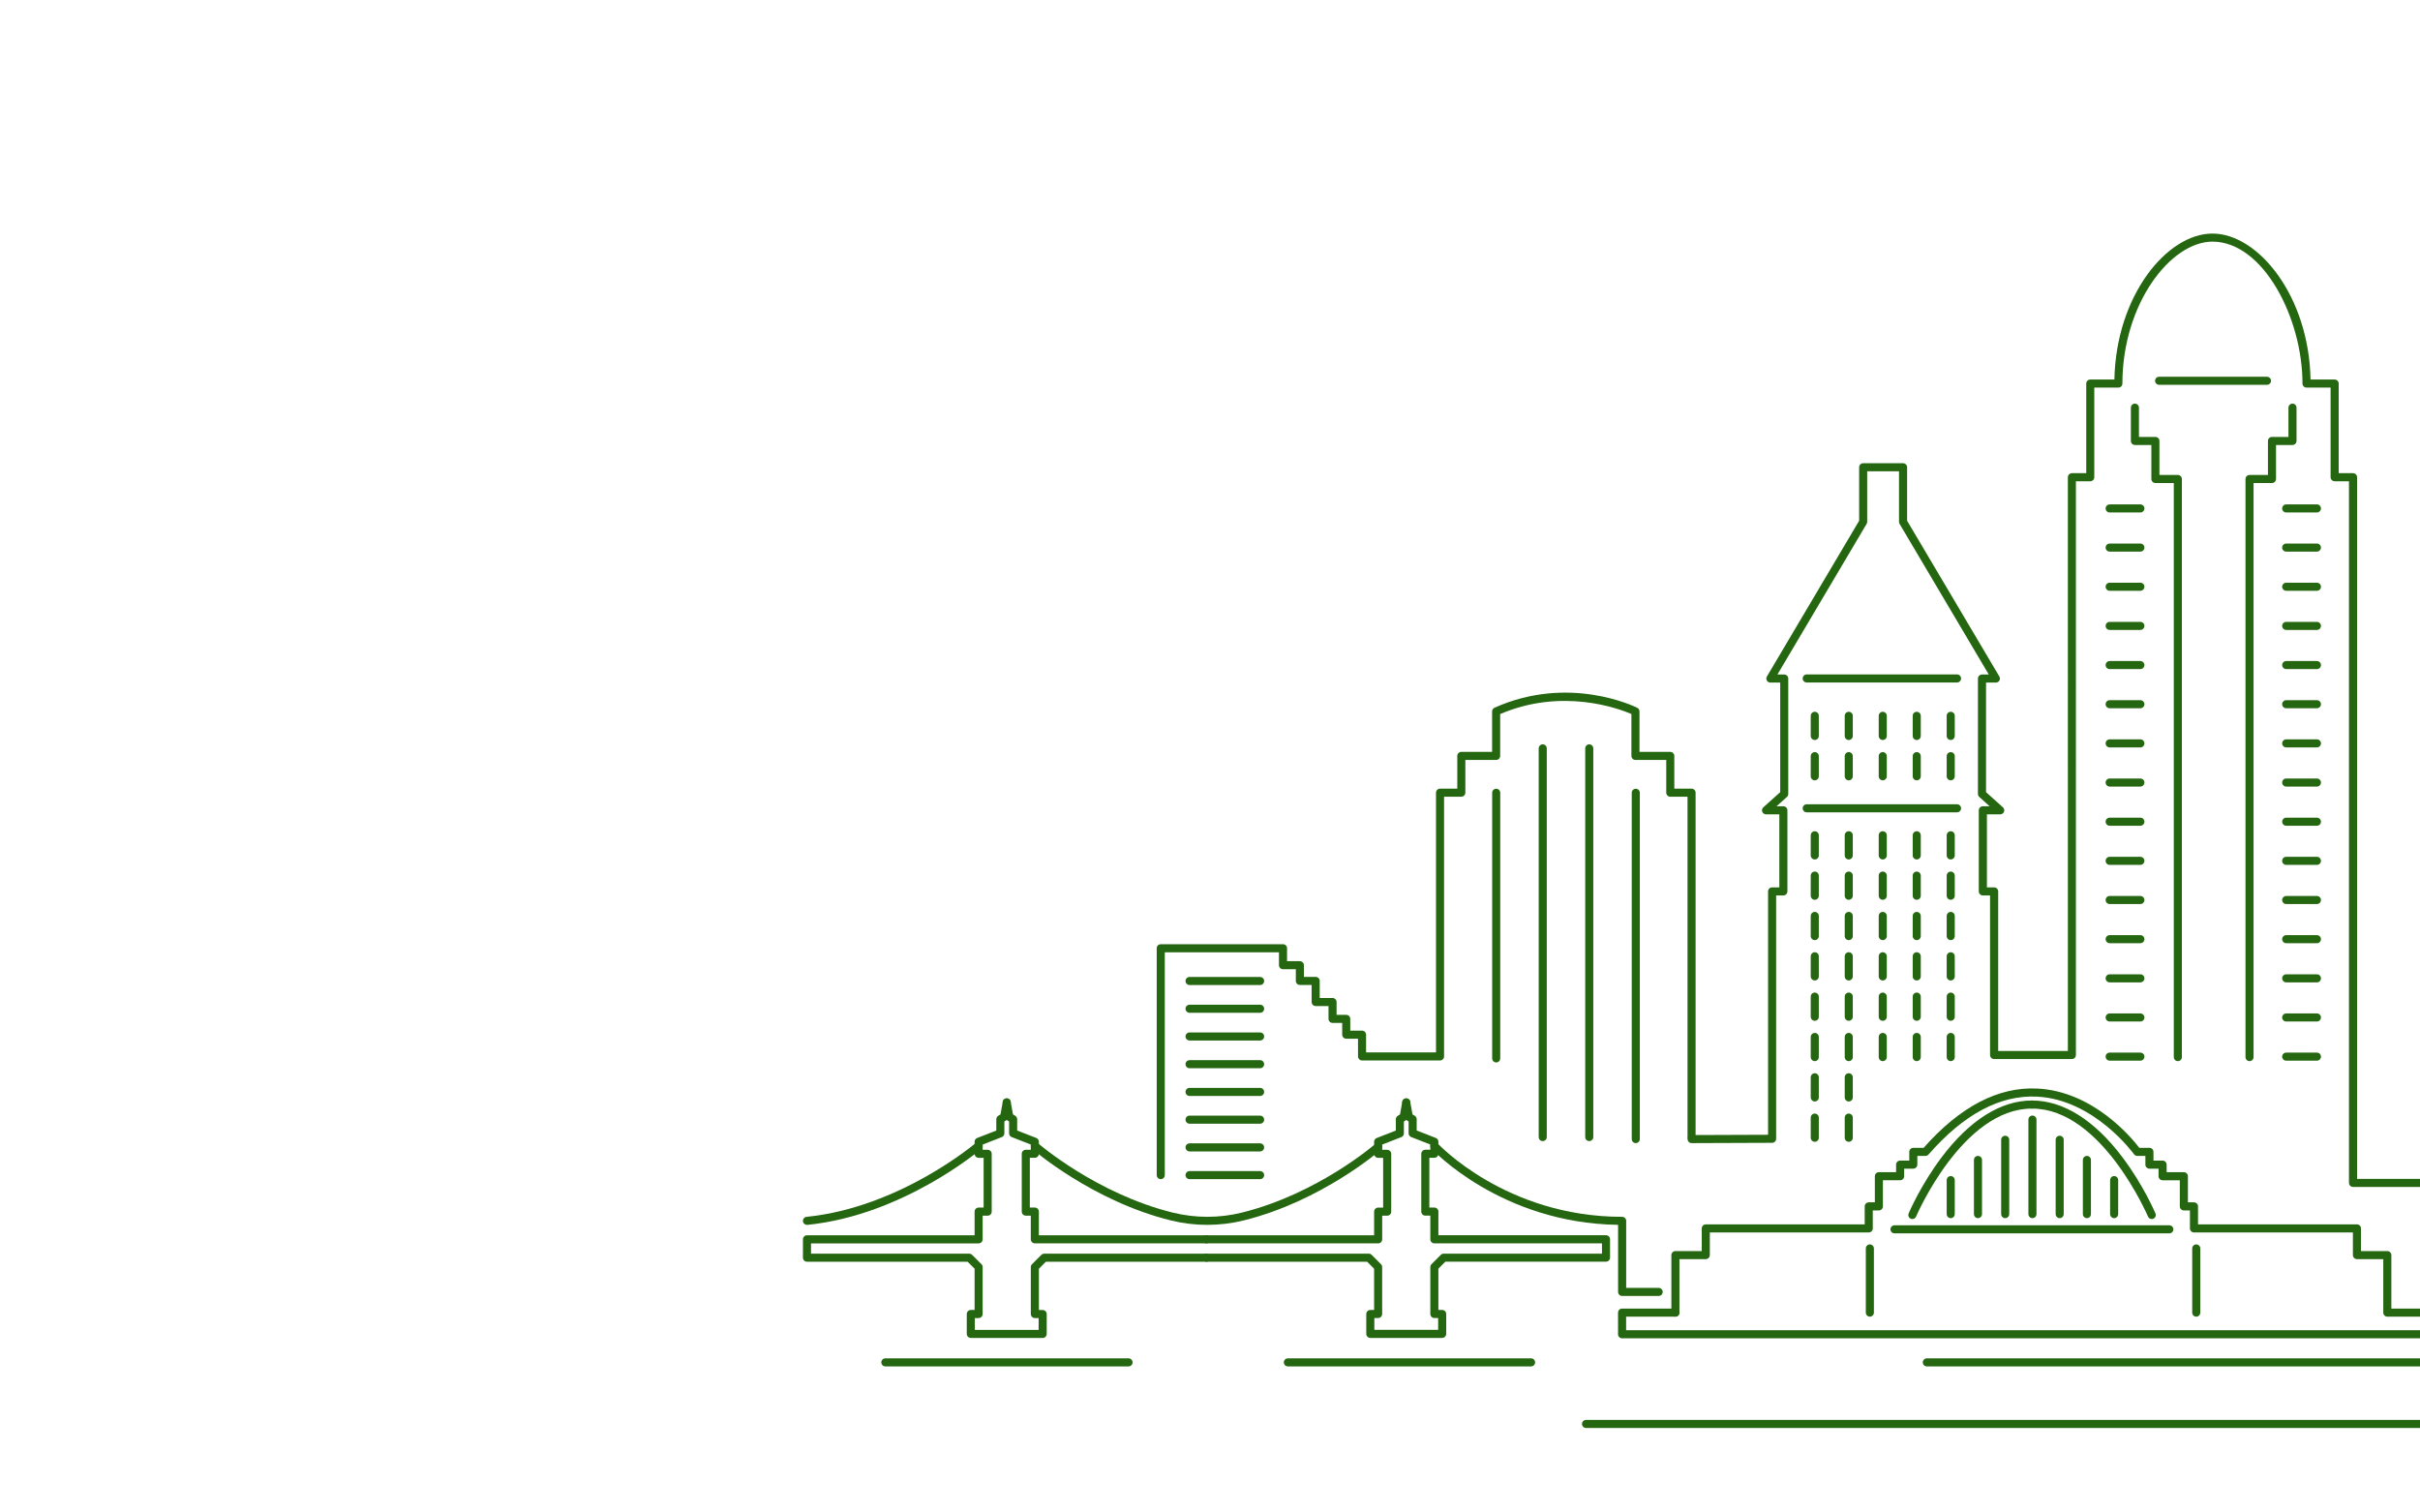 <?xml version="1.0" encoding="UTF-8"?>
<svg xmlns="http://www.w3.org/2000/svg" id="Layer_1" viewBox="0 0 1200 750">
  <defs>
    <style>.cls-1{fill:#256610;}</style>
  </defs>
  <path class="cls-1" d="m1200,708.09h-413.54c-1.1,0-2-.9-2-2s.9-2,2-2h413.54c1.1,0,2,.9,2,2s-.9,2-2,2Z"></path>
  <path class="cls-1" d="m575.58,584.71c-1.1,0-2-.9-2-2v-112.5c0-1.1.9-2,2-2h60.62c1.1,0,2,.9,2,2v6.41h6.36c1.1,0,2,.9,2,2v5.8h5.84c1.1,0,2,.9,2,2v8.45h6.36c1.1,0,2,.9,2,2v6.36h4.79c1.1,0,2,.9,2,2v5.84h5.84c.53,0,1.04.21,1.41.59s.59.88.59,1.41v8.78s34.67,0,34.67,0v-128.78c0-1.1.9-2,2-2h8.55v-16.23c0-1.1.9-2,2-2h15.27v-20.07c0-.79.46-1.5,1.18-1.83,36.9-16.51,69.43-.65,70.79.04.68.34,1.11,1.03,1.11,1.79v20.07h15.27c1.1,0,2,.9,2,2v16.23h8.55c1.1,0,2,.9,2,2v170.78c0,1.1-.9,2-2,2s-2-.9-2-2v-168.78h-8.55c-1.1,0-2-.9-2-2v-16.23h-15.27c-1.1,0-2-.9-2-2v-20.78c-5.86-2.53-34.1-13.26-65.08.02v20.76c0,1.1-.9,2-2,2h-15.27v16.23c0,1.1-.9,2-2,2h-8.55v128.78c0,1.1-.9,2-2,2h-38.67c-.53,0-1.04-.21-1.41-.59s-.59-.88-.59-1.41v-8.78s-5.84,0-5.84,0c-1.1,0-2-.9-2-2v-5.84h-4.79c-1.1,0-2-.9-2-2v-6.36h-6.36c-1.1,0-2-.9-2-2v-8.45h-5.84c-1.1,0-2-.9-2-2v-5.8h-6.36c-1.1,0-2-.9-2-2v-6.41h-56.62v110.5c0,1.1-.9,2-2,2Z"></path>
  <path class="cls-1" d="m1203.64,588.57h-36.86c-.53,0-1.04-.21-1.41-.59s-.59-.88-.59-1.41V238.64s-7.11,0-7.11,0c-1.1,0-2-.9-2-2v-44.44h-11.94c-1.1,0-2-.9-2-2,0-32.55-19.5-70.38-44.65-70.38-20.65,0-44.65,30.74-44.65,70.38,0,1.1-.9,2-2,2h-11.94v44.44c0,1.1-.9,2-2,2h-7.11v284.52c0,1.1-.9,2-2,2h-38.57c-.53,0-1.04-.21-1.41-.59s-.59-.88-.59-1.41v-79.14s-3.59,0-3.59,0c-1.1,0-2-.9-2-2v-40.21c0-1.1.9-2,2-2h3.39l-5.15-4.63c-.42-.38-.66-.92-.66-1.49v-57.22c0-1.1.9-2,2-2h3.37l-44.23-74.7c-.18-.31-.28-.66-.28-1.02v-25.06h-15.78v25.06c0,.36-.1.71-.28,1.02l-44.23,74.7h3.37c1.1,0,2,.9,2,2v57.22c0,.57-.24,1.11-.66,1.49l-5.15,4.63h3.39c1.1,0,2,.9,2,2v40.21c0,1.1-.9,2-2,2h-3.59v120.67c0,1.1-.89,2-1.99,2l-39.91.15h0c-1.1,0-2-.89-2-1.99,0-1.1.89-2,1.99-2.01l37.91-.14v-120.68c0-1.1.9-2,2-2h3.59v-36.21h-6.6c-.83,0-1.57-.51-1.87-1.28-.3-.77-.09-1.65.53-2.2l8.37-7.52v-54.33h-4.88c-.72,0-1.38-.39-1.74-1.01-.36-.62-.35-1.39.02-2.01l45.74-77.24v-26.52c0-1.1.9-2,2-2h19.78c1.1,0,2,.9,2,2v26.52l45.74,77.24c.37.62.37,1.39.02,2.01-.36.62-1.02,1.01-1.74,1.01h-4.88v54.33l8.37,7.52c.62.55.83,1.43.53,2.2-.3.77-1.04,1.28-1.87,1.28h-6.6v36.21h3.59c.53,0,1.04.21,1.41.59s.59.88.59,1.41v79.14s34.56,0,34.56,0V236.64c0-1.1.9-2,2-2h7.11v-44.44c0-1.1.9-2,2-2h11.96c.79-41.56,26.03-72.38,48.63-72.38s47.84,30.82,48.63,72.38h11.96c1.1,0,2,.9,2,2v44.44h7.12c.53,0,1.04.21,1.41.59s.59.88.59,1.41v347.93s34.86,0,34.86,0c1.1,0,2,.9,2,2s-.9,2-2,2Z"></path>
  <path class="cls-1" d="m1203.64,663.63h-399.3c-1.1,0-2-.89-2-2v-10.73c0-.53.2-1.04.58-1.42.38-.38.88-.59,1.42-.59h26.47c1.1,0,2,.9,2,2s-.9,2-2,2h-24.47v6.73h397.31c1.1,0,2,.9,2,2s-.9,2-2,2Z"></path>
  <path class="cls-1" d="m1200,652.9h-16.21c-.53,0-1.04-.21-1.41-.59s-.59-.88-.59-1.41v-26.52s-13.06,0-13.06,0c-1.1,0-2-.9-2-2v-11.23h-78.81c-1.1,0-2-.9-2-2v-8.93h-3.02c-1.1,0-2-.9-2-2v-12.95h-8.54c-1.1,0-2-.9-2-2v-3.75h-4.53c-1.1,0-2-.9-2-2v-4.33h-4.02c-.65,0-1.25-.31-1.63-.84-.19-.27-19.71-27.17-48.15-28.56-18.27-.89-36.34,8.77-53.75,28.71-.38.43-.93.68-1.51.68h-4.02v4.33c0,1.1-.9,2-2,2h-4.53v3.75c0,1.1-.9,2-2,2h-8.54v12.95c0,1.1-.9,2-2,2h-3.02v8.93c0,1.1-.9,2-2,2h-78.81v11.23c0,1.1-.9,2-2,2h-13.06v26.52c0,1.1-.9,2-2,2s-2-.9-2-2v-28.52c0-1.1.9-2,2-2h13.06v-11.23c0-1.1.9-2,2-2h78.81v-8.93c0-1.1.9-2,2-2h3.02v-12.95c0-1.1.9-2,2-2h8.54v-3.75c0-1.1.9-2,2-2h4.53v-4.33c0-1.1.9-2,2-2h5.12c18.08-20.46,37.06-30.36,56.39-29.39,27.8,1.38,46.87,24.56,50.56,29.39h5.02c1.1,0,2,.9,2,2v4.33h4.53c1.1,0,2,.9,2,2v3.75h8.54c1.1,0,2,.9,2,2v12.95h3.02c1.1,0,2,.9,2,2v8.93h78.81c1.1,0,2,.9,2,2v11.23h13.06c.53,0,1.04.21,1.41.59s.59.88.59,1.41v26.52s14.21,0,14.21,0c1.1,0,2,.9,2,2s-.9,2-2,2Z"></path>
  <path class="cls-1" d="m1075.7,611.59h-136.28c-1.1,0-2-.9-2-2s.9-2,2-2h136.28c1.1,0,2,.9,2,2s-.9,2-2,2Z"></path>
  <path class="cls-1" d="m927.2,652.9h0c-1.1,0-2-.9-2-2v-31.83c0-1.1.9-2,2-2h0c1.1,0,2,.9,2,2v31.83c0,1.1-.9,2-2,2Z"></path>
  <path class="cls-1" d="m1089.05,652.9h0c-1.1,0-2-.9-2-2v-31.83c0-1.1.9-2,2-2h0c1.1,0,2,.9,2,2v31.83c0,1.1-.9,2-2,2Z"></path>
  <path class="cls-1" d="m948.27,604.49c-.26,0-.52-.05-.78-.16-1.02-.43-1.49-1.6-1.06-2.62.24-.57,6-14.08,16.33-27.81,13.87-18.44,29.36-28.19,44.8-28.19,1.1,0,2,.9,2,2s-.9,2-2,2c-34.4,0-57.22,53.02-57.44,53.55-.32.76-1.06,1.22-1.84,1.22Z"></path>
  <path class="cls-1" d="m1066.97,604.49c-.78,0-1.52-.46-1.84-1.22-.23-.54-23.05-53.55-57.44-53.55-1.1,0-2-.9-2-2s.9-2,2-2c15.43,0,30.92,9.75,44.8,28.19,10.33,13.73,16.09,27.24,16.33,27.81.43,1.02-.05,2.19-1.06,2.62-.25.11-.52.16-.78.16Z"></path>
  <path class="cls-1" d="m1007.82,604.05c-1.1,0-2-.9-2-2v-46.87c0-1.1.9-2,2-2s2,.9,2,2v46.87c0,1.1-.9,2-2,2Z"></path>
  <path class="cls-1" d="m994.31,604.05c-1.1,0-2-.9-2-2v-36.87c0-1.1.9-2,2-2s2,.9,2,2v36.87c0,1.1-.9,2-2,2Z"></path>
  <path class="cls-1" d="m980.81,604.05c-1.1,0-2-.9-2-2v-26.87c0-1.1.9-2,2-2s2,.9,2,2v26.87c0,1.1-.9,2-2,2Z"></path>
  <path class="cls-1" d="m967.3,604.05c-1.1,0-2-.9-2-2v-16.87c0-1.1.9-2,2-2s2,.9,2,2v16.87c0,1.1-.9,2-2,2Z"></path>
  <path class="cls-1" d="m1048.34,604.05c-1.1,0-2-.9-2-2v-16.87c0-1.1.9-2,2-2s2,.9,2,2v16.87c0,1.1-.9,2-2,2Z"></path>
  <path class="cls-1" d="m1034.83,604.05c-1.1,0-2-.9-2-2v-26.87c0-1.1.9-2,2-2s2,.9,2,2v26.87c0,1.1-.9,2-2,2Z"></path>
  <path class="cls-1" d="m1021.33,604.05c-1.1,0-2-.9-2-2v-36.87c0-1.1.9-2,2-2s2,.9,2,2v36.87c0,1.1-.9,2-2,2Z"></path>
  <path class="cls-1" d="m899.89,386.95c-1.1,0-2-.9-2-2v-10c0-1.1.9-2,2-2s2,.9,2,2v10c0,1.1-.9,2-2,2Zm0-20c-1.1,0-2-.9-2-2v-10c0-1.1.9-2,2-2s2,.9,2,2v10c0,1.1-.9,2-2,2Z"></path>
  <path class="cls-1" d="m916.74,386.95c-1.1,0-2-.9-2-2v-10c0-1.1.9-2,2-2s2,.9,2,2v10c0,1.1-.9,2-2,2Zm0-20c-1.1,0-2-.9-2-2v-10c0-1.1.9-2,2-2s2,.9,2,2v10c0,1.1-.9,2-2,2Z"></path>
  <path class="cls-1" d="m933.6,386.95c-1.1,0-2-.9-2-2v-10c0-1.1.9-2,2-2s2,.9,2,2v10c0,1.1-.9,2-2,2Zm0-20c-1.1,0-2-.9-2-2v-10c0-1.1.9-2,2-2s2,.9,2,2v10c0,1.1-.9,2-2,2Z"></path>
  <path class="cls-1" d="m950.45,386.95c-1.1,0-2-.9-2-2v-10c0-1.1.9-2,2-2s2,.9,2,2v10c0,1.1-.9,2-2,2Zm0-20c-1.1,0-2-.9-2-2v-10c0-1.1.9-2,2-2s2,.9,2,2v10c0,1.1-.9,2-2,2Z"></path>
  <path class="cls-1" d="m967.3,386.95c-1.1,0-2-.9-2-2v-10c0-1.1.9-2,2-2s2,.9,2,2v10c0,1.1-.9,2-2,2Zm0-20c-1.1,0-2-.9-2-2v-10c0-1.1.9-2,2-2s2,.9,2,2v10c0,1.1-.9,2-2,2Z"></path>
  <path class="cls-1" d="m899.89,566.19c-1.1,0-2-.9-2-2v-10c0-1.1.9-2,2-2s2,.9,2,2v10c0,1.1-.9,2-2,2Zm0-20c-1.1,0-2-.9-2-2v-10c0-1.1.9-2,2-2s2,.9,2,2v10c0,1.1-.9,2-2,2Zm0-20c-1.1,0-2-.9-2-2v-10c0-1.1.9-2,2-2s2,.9,2,2v10c0,1.1-.9,2-2,2Zm0-20c-1.1,0-2-.9-2-2v-10c0-1.1.9-2,2-2s2,.9,2,2v10c0,1.1-.9,2-2,2Zm0-20c-1.1,0-2-.9-2-2v-10c0-1.1.9-2,2-2s2,.9,2,2v10c0,1.1-.9,2-2,2Zm0-20c-1.1,0-2-.9-2-2v-10c0-1.1.9-2,2-2s2,.9,2,2v10c0,1.1-.9,2-2,2Zm0-20c-1.1,0-2-.9-2-2v-10c0-1.1.9-2,2-2s2,.9,2,2v10c0,1.1-.9,2-2,2Zm0-20c-1.1,0-2-.9-2-2v-10c0-1.1.9-2,2-2s2,.9,2,2v10c0,1.1-.9,2-2,2Z"></path>
  <path class="cls-1" d="m916.74,566.19c-1.1,0-2-.9-2-2v-10c0-1.1.9-2,2-2s2,.9,2,2v10c0,1.1-.9,2-2,2Zm0-20c-1.1,0-2-.9-2-2v-10c0-1.1.9-2,2-2s2,.9,2,2v10c0,1.1-.9,2-2,2Zm0-20c-1.1,0-2-.9-2-2v-10c0-1.1.9-2,2-2s2,.9,2,2v10c0,1.1-.9,2-2,2Zm0-20c-1.1,0-2-.9-2-2v-10c0-1.1.9-2,2-2s2,.9,2,2v10c0,1.1-.9,2-2,2Zm0-20c-1.1,0-2-.9-2-2v-10c0-1.1.9-2,2-2s2,.9,2,2v10c0,1.1-.9,2-2,2Zm0-20c-1.1,0-2-.9-2-2v-10c0-1.1.9-2,2-2s2,.9,2,2v10c0,1.1-.9,2-2,2Zm0-20c-1.1,0-2-.9-2-2v-10c0-1.1.9-2,2-2s2,.9,2,2v10c0,1.1-.9,2-2,2Zm0-20c-1.1,0-2-.9-2-2v-10c0-1.1.9-2,2-2s2,.9,2,2v10c0,1.1-.9,2-2,2Z"></path>
  <path class="cls-1" d="m933.6,526.19c-1.1,0-2-.9-2-2v-10c0-1.1.9-2,2-2s2,.9,2,2v10c0,1.1-.9,2-2,2Zm0-20c-1.1,0-2-.9-2-2v-10c0-1.1.9-2,2-2s2,.9,2,2v10c0,1.1-.9,2-2,2Zm0-20c-1.1,0-2-.9-2-2v-10c0-1.1.9-2,2-2s2,.9,2,2v10c0,1.1-.9,2-2,2Zm0-20c-1.1,0-2-.9-2-2v-10c0-1.1.9-2,2-2s2,.9,2,2v10c0,1.1-.9,2-2,2Zm0-20c-1.1,0-2-.9-2-2v-10c0-1.1.9-2,2-2s2,.9,2,2v10c0,1.1-.9,2-2,2Zm0-20c-1.1,0-2-.9-2-2v-10c0-1.1.9-2,2-2s2,.9,2,2v10c0,1.1-.9,2-2,2Z"></path>
  <path class="cls-1" d="m950.45,526.19c-1.1,0-2-.9-2-2v-10c0-1.1.9-2,2-2s2,.9,2,2v10c0,1.1-.9,2-2,2Zm0-20c-1.1,0-2-.9-2-2v-10c0-1.1.9-2,2-2s2,.9,2,2v10c0,1.1-.9,2-2,2Zm0-20c-1.1,0-2-.9-2-2v-10c0-1.1.9-2,2-2s2,.9,2,2v10c0,1.1-.9,2-2,2Zm0-20c-1.1,0-2-.9-2-2v-10c0-1.1.9-2,2-2s2,.9,2,2v10c0,1.1-.9,2-2,2Zm0-20c-1.1,0-2-.9-2-2v-10c0-1.1.9-2,2-2s2,.9,2,2v10c0,1.1-.9,2-2,2Zm0-20c-1.1,0-2-.9-2-2v-10c0-1.1.9-2,2-2s2,.9,2,2v10c0,1.1-.9,2-2,2Z"></path>
  <path class="cls-1" d="m967.3,526.19c-1.1,0-2-.9-2-2v-10c0-1.1.9-2,2-2s2,.9,2,2v10c0,1.1-.9,2-2,2Zm0-20c-1.1,0-2-.9-2-2v-10c0-1.1.9-2,2-2s2,.9,2,2v10c0,1.1-.9,2-2,2Zm0-20c-1.1,0-2-.9-2-2v-10c0-1.1.9-2,2-2s2,.9,2,2v10c0,1.1-.9,2-2,2Zm0-20c-1.1,0-2-.9-2-2v-10c0-1.1.9-2,2-2s2,.9,2,2v10c0,1.1-.9,2-2,2Zm0-20c-1.1,0-2-.9-2-2v-10c0-1.1.9-2,2-2s2,.9,2,2v10c0,1.1-.9,2-2,2Zm0-20c-1.1,0-2-.9-2-2v-10c0-1.1.9-2,2-2s2,.9,2,2v10c0,1.1-.9,2-2,2Z"></path>
  <path class="cls-1" d="m970.43,338.43h-74.54c-1.1,0-2-.9-2-2s.9-2,2-2h74.54c1.1,0,2,.9,2,2s-.9,2-2,2Z"></path>
  <path class="cls-1" d="m970.43,402.81h-74.54c-1.1,0-2-.9-2-2s.9-2,2-2h74.54c1.1,0,2,.9,2,2s-.9,2-2,2Z"></path>
  <path class="cls-1" d="m1124.12,190.82h-53.49c-1.1,0-2-.9-2-2s.9-2,2-2h53.49c1.1,0,2,.9,2,2s-.9,2-2,2Z"></path>
  <path class="cls-1" d="m741.92,526.84c-1.1,0-2-.9-2-2v-131.73c0-1.1.9-2,2-2s2,.9,2,2v131.73c0,1.1-.9,2-2,2Z"></path>
  <path class="cls-1" d="m811.13,566.84c-1.1,0-2-.9-2-2v-171.73c0-1.1.9-2,2-2s2,.9,2,2v171.73c0,1.1-.9,2-2,2Z"></path>
  <path class="cls-1" d="m764.99,565.84c-1.1,0-2-.9-2-2v-192.74c0-1.1.9-2,2-2s2,.9,2,2v192.74c0,1.1-.9,2-2,2Z"></path>
  <path class="cls-1" d="m788.06,565.84c-1.1,0-2-.9-2-2v-192.74c0-1.1.9-2,2-2s2,.9,2,2v192.74c0,1.1-.9,2-2,2Z"></path>
  <path class="cls-1" d="m1079.92,526.19c-1.1,0-2-.9-2-2V239.52h-9.13c-1.1,0-2-.9-2-2v-16.86h-8.16c-1.1,0-2-.9-2-2v-16.51c0-1.1.9-2,2-2s2,.9,2,2v14.51h8.16c1.1,0,2,.9,2,2v16.86h9.13c1.1,0,2,.9,2,2v286.67c0,1.1-.9,2-2,2Z"></path>
  <path class="cls-1" d="m1115.47,526.19c-1.1,0-2-.9-2-2V237.52c0-1.1.9-2,2-2h9.13v-16.86c0-1.1.9-2,2-2h8.17v-14.51c0-1.1.9-2,2-2s2,.9,2,2v16.51c0,1.1-.9,2-2,2h-8.17v16.86c0,1.1-.9,2-2,2h-9.13v284.67c0,1.1-.9,2-2,2Z"></path>
  <path class="cls-1" d="m1061.35,254.12h-15.24c-1.1,0-2-.9-2-2s.9-2,2-2h15.24c1.1,0,2,.9,2,2s-.9,2-2,2Z"></path>
  <path class="cls-1" d="m1061.35,273.53h-15.24c-1.1,0-2-.9-2-2s.9-2,2-2h15.24c1.1,0,2,.9,2,2s-.9,2-2,2Z"></path>
  <path class="cls-1" d="m1061.35,292.95h-15.24c-1.1,0-2-.9-2-2s.9-2,2-2h15.24c1.1,0,2,.9,2,2s-.9,2-2,2Z"></path>
  <path class="cls-1" d="m1061.35,312.37h-15.24c-1.1,0-2-.9-2-2s.9-2,2-2h15.24c1.1,0,2,.9,2,2s-.9,2-2,2Z"></path>
  <path class="cls-1" d="m1061.35,331.79h-15.24c-1.1,0-2-.9-2-2s.9-2,2-2h15.24c1.1,0,2,.9,2,2s-.9,2-2,2Z"></path>
  <path class="cls-1" d="m1061.35,351.2h-15.24c-1.1,0-2-.9-2-2s.9-2,2-2h15.24c1.1,0,2,.9,2,2s-.9,2-2,2Z"></path>
  <path class="cls-1" d="m1061.35,370.62h-15.24c-1.1,0-2-.9-2-2s.9-2,2-2h15.24c1.1,0,2,.9,2,2s-.9,2-2,2Z"></path>
  <path class="cls-1" d="m1061.35,390.04h-15.24c-1.1,0-2-.9-2-2s.9-2,2-2h15.24c1.1,0,2,.9,2,2s-.9,2-2,2Z"></path>
  <path class="cls-1" d="m1061.35,409.46h-15.24c-1.1,0-2-.9-2-2s.9-2,2-2h15.24c1.1,0,2,.9,2,2s-.9,2-2,2Z"></path>
  <path class="cls-1" d="m1061.35,428.87h-15.24c-1.1,0-2-.9-2-2s.9-2,2-2h15.24c1.1,0,2,.9,2,2s-.9,2-2,2Z"></path>
  <path class="cls-1" d="m1061.35,467.71h-15.24c-1.1,0-2-.9-2-2s.9-2,2-2h15.24c1.1,0,2,.9,2,2s-.9,2-2,2Z"></path>
  <path class="cls-1" d="m1061.35,448.29h-15.24c-1.1,0-2-.9-2-2s.9-2,2-2h15.24c1.1,0,2,.9,2,2s-.9,2-2,2Z"></path>
  <path class="cls-1" d="m1061.35,487.13h-15.24c-1.1,0-2-.9-2-2s.9-2,2-2h15.24c1.1,0,2,.9,2,2s-.9,2-2,2Z"></path>
  <path class="cls-1" d="m1061.35,525.96h-15.24c-1.1,0-2-.9-2-2s.9-2,2-2h15.24c1.1,0,2,.9,2,2s-.9,2-2,2Z"></path>
  <path class="cls-1" d="m1061.35,506.54h-15.24c-1.1,0-2-.9-2-2s.9-2,2-2h15.24c1.1,0,2,.9,2,2s-.9,2-2,2Z"></path>
  <path class="cls-1" d="m1148.89,254.12h-15.24c-1.1,0-2-.9-2-2s.9-2,2-2h15.24c1.1,0,2,.9,2,2s-.9,2-2,2Z"></path>
  <path class="cls-1" d="m1148.89,273.53h-15.24c-1.1,0-2-.9-2-2s.9-2,2-2h15.24c1.1,0,2,.9,2,2s-.9,2-2,2Z"></path>
  <path class="cls-1" d="m1148.89,292.95h-15.24c-1.1,0-2-.9-2-2s.9-2,2-2h15.24c1.1,0,2,.9,2,2s-.9,2-2,2Z"></path>
  <path class="cls-1" d="m1148.89,312.37h-15.24c-1.1,0-2-.9-2-2s.9-2,2-2h15.24c1.1,0,2,.9,2,2s-.9,2-2,2Z"></path>
  <path class="cls-1" d="m1148.89,331.79h-15.24c-1.1,0-2-.9-2-2s.9-2,2-2h15.24c1.1,0,2,.9,2,2s-.9,2-2,2Z"></path>
  <path class="cls-1" d="m1148.89,351.2h-15.24c-1.1,0-2-.9-2-2s.9-2,2-2h15.24c1.1,0,2,.9,2,2s-.9,2-2,2Z"></path>
  <path class="cls-1" d="m1148.89,370.62h-15.24c-1.1,0-2-.9-2-2s.9-2,2-2h15.24c1.1,0,2,.9,2,2s-.9,2-2,2Z"></path>
  <path class="cls-1" d="m1148.89,390.04h-15.24c-1.1,0-2-.9-2-2s.9-2,2-2h15.24c1.1,0,2,.9,2,2s-.9,2-2,2Z"></path>
  <path class="cls-1" d="m1148.89,409.46h-15.24c-1.1,0-2-.9-2-2s.9-2,2-2h15.24c1.1,0,2,.9,2,2s-.9,2-2,2Z"></path>
  <path class="cls-1" d="m1148.89,428.87h-15.24c-1.1,0-2-.9-2-2s.9-2,2-2h15.24c1.1,0,2,.9,2,2s-.9,2-2,2Z"></path>
  <path class="cls-1" d="m1148.89,467.71h-15.24c-1.1,0-2-.9-2-2s.9-2,2-2h15.24c1.1,0,2,.9,2,2s-.9,2-2,2Z"></path>
  <path class="cls-1" d="m1148.89,448.29h-15.24c-1.1,0-2-.9-2-2s.9-2,2-2h15.24c1.1,0,2,.9,2,2s-.9,2-2,2Z"></path>
  <path class="cls-1" d="m1148.89,487.13h-15.24c-1.1,0-2-.9-2-2s.9-2,2-2h15.24c1.1,0,2,.9,2,2s-.9,2-2,2Z"></path>
  <path class="cls-1" d="m1148.89,525.96h-15.24c-1.1,0-2-.9-2-2s.9-2,2-2h15.24c1.1,0,2,.9,2,2s-.9,2-2,2Z"></path>
  <path class="cls-1" d="m1148.89,506.54h-15.24c-1.1,0-2-.9-2-2s.9-2,2-2h15.24c1.1,0,2,.9,2,2s-.9,2-2,2Z"></path>
  <path class="cls-1" d="m624.85,502.21h-34.99c-1.1,0-2-.9-2-2s.9-2,2-2h34.99c1.1,0,2,.9,2,2s-.9,2-2,2Z"></path>
  <path class="cls-1" d="m624.85,488.45h-34.99c-1.1,0-2-.9-2-2s.9-2,2-2h34.99c1.1,0,2,.9,2,2s-.9,2-2,2Z"></path>
  <path class="cls-1" d="m624.85,515.96h-34.99c-1.1,0-2-.9-2-2s.9-2,2-2h34.99c1.1,0,2,.9,2,2s-.9,2-2,2Z"></path>
  <path class="cls-1" d="m624.85,543.46h-34.99c-1.1,0-2-.9-2-2s.9-2,2-2h34.99c1.1,0,2,.9,2,2s-.9,2-2,2Z"></path>
  <path class="cls-1" d="m624.85,557.21h-34.99c-1.1,0-2-.9-2-2s.9-2,2-2h34.99c1.1,0,2,.9,2,2s-.9,2-2,2Z"></path>
  <path class="cls-1" d="m624.85,570.96h-34.99c-1.1,0-2-.9-2-2s.9-2,2-2h34.99c1.1,0,2,.9,2,2s-.9,2-2,2Z"></path>
  <path class="cls-1" d="m624.85,584.71h-34.99c-1.1,0-2-.9-2-2s.9-2,2-2h34.99c1.1,0,2,.9,2,2s-.9,2-2,2Z"></path>
  <path class="cls-1" d="m624.85,529.71h-34.99c-1.1,0-2-.9-2-2s.9-2,2-2h34.99c1.1,0,2,.9,2,2s-.9,2-2,2Z"></path>
  <path class="cls-1" d="m517.03,663.44h-35.64c-1.1,0-2-.9-2-2v-9.86c0-1.1.9-2,2-2h1.88v-20.47l-3.46-3.46h-79.66c-1.1,0-2-.9-2-2v-9.11c0-1.1.9-2,2-2h83.12v-11.74c0-1.1.9-2,2-2h2.48v-24.67h-2.48c-1.1,0-2-.9-2-2v-5.97c0-.83.51-1.57,1.28-1.86l9.48-3.69v-5.6c0-.69.35-1.32.93-1.69l1.15-.72,1.14-6.3c.2-1.09,1.23-1.81,2.32-1.61,1.09.2,1.81,1.24,1.61,2.32l-1.29,7.17c-.1.55-.43,1.04-.9,1.34l-.96.61v5.87c0,.83-.51,1.57-1.28,1.86l-9.48,3.69v2.6h2.48c1.1,0,2,.9,2,2v28.67c0,1.1-.9,2-2,2h-2.48v11.74c0,1.1-.9,2-2,2h-83.12v5.11h78.49c.53,0,1.04.21,1.41.59l4.63,4.63c.38.38.59.88.59,1.41v23.29c0,1.1-.9,2-2,2h-1.88v5.86h31.64v-5.86h-1.88c-1.1,0-2-.9-2-2v-23.29c0-.53.21-1.04.59-1.41l4.63-4.63c.38-.38.88-.59,1.41-.59h80.49c1.1,0,2,.9,2,2s-.9,2-2,2h-79.66l-3.46,3.46v20.47h1.88c1.1,0,2,.9,2,2v9.86c0,1.1-.9,2-2,2Z"></path>
  <path class="cls-1" d="m598.26,616.55h-85.12c-1.1,0-2-.9-2-2v-11.74h-2.48c-1.1,0-2-.9-2-2v-28.67c0-1.1.9-2,2-2h2.48v-2.6l-9.48-3.69c-.77-.3-1.28-1.04-1.28-1.86v-5.87l-.96-.61c-.47-.3-.8-.78-.9-1.34l-1.29-7.17c-.2-1.09.53-2.13,1.61-2.32,1.1-.2,2.13.53,2.32,1.61l1.14,6.3,1.15.72c.58.37.93,1,.93,1.69v5.6l9.48,3.69c.77.3,1.28,1.04,1.28,1.86v5.97c0,1.1-.9,2-2,2h-2.48v24.67h2.48c1.1,0,2,.9,2,2v11.74h83.12c1.1,0,2,.9,2,2s-.9,2-2,2Z"></path>
  <path class="cls-1" d="m683.38,616.55h-85.12c-1.1,0-2-.9-2-2s.9-2,2-2h83.12v-11.74c0-1.1.9-2,2-2h2.48v-24.67h-2.48c-1.1,0-2-.9-2-2v-5.97c0-.83.51-1.57,1.28-1.86l9.48-3.69v-5.6c0-.69.35-1.33.93-1.69l1.15-.72,1.14-6.3c.2-1.09,1.23-1.81,2.32-1.61,1.09.2,1.81,1.24,1.61,2.32l-1.29,7.17c-.1.55-.43,1.04-.9,1.34l-.96.61v5.87c0,.83-.51,1.57-1.28,1.86l-9.48,3.69v2.6h2.48c1.1,0,2,.9,2,2v28.67c0,1.1-.9,2-2,2h-2.48v11.74c0,1.1-.9,2-2,2Z"></path>
  <path class="cls-1" d="m715.13,663.44h-35.64c-1.1,0-2-.9-2-2v-9.86c0-1.1.9-2,2-2h1.88v-20.47l-3.46-3.46h-79.66c-1.1,0-2-.9-2-2s.9-2,2-2h80.49c.53,0,1.04.21,1.41.59l4.63,4.63c.38.38.59.88.59,1.41v23.29c0,1.1-.9,2-2,2h-1.88v5.86h31.64v-5.86h-1.88c-1.1,0-2-.9-2-2v-23.29c0-.53.21-1.04.59-1.41l4.63-4.63c.38-.38.88-.59,1.41-.59h78.49v-5.11h-83.12c-1.1,0-2-.9-2-2v-11.74h-2.48c-1.1,0-2-.9-2-2v-28.67c0-1.1.9-2,2-2h2.48v-2.6l-9.48-3.69c-.77-.3-1.28-1.04-1.28-1.86v-5.87l-.96-.61c-.47-.3-.8-.78-.9-1.34l-1.29-7.17c-.2-1.09.53-2.13,1.61-2.32,1.09-.2,2.13.53,2.32,1.61l1.14,6.3,1.15.72c.58.37.93,1,.93,1.69v5.6l9.48,3.69c.77.3,1.28,1.04,1.28,1.86v5.97c0,1.1-.9,2-2,2h-2.48v24.67h2.48c1.1,0,2,.9,2,2v11.74h83.12c1.1,0,2,.9,2,2v9.11c0,1.1-.9,2-2,2h-79.66l-3.46,3.46v20.47h1.88c1.1,0,2,.9,2,2v9.86c0,1.1-.9,2-2,2Z"></path>
  <path class="cls-1" d="m400.15,607.39c-1.01,0-1.88-.77-1.99-1.8-.11-1.1.69-2.08,1.79-2.19,46.28-4.66,83.64-36.39,84.01-36.71.84-.72,2.1-.62,2.82.21.72.84.63,2.1-.21,2.82-.38.33-38.66,32.88-86.22,37.66-.07,0-.14,0-.2,0Z"></path>
  <path class="cls-1" d="m822.47,642.63h-18.11c-1.1,0-2-.9-2-2v-33.26c-58.21-.83-92.25-37.45-92.59-37.83-.74-.82-.68-2.08.13-2.82.82-.75,2.08-.69,2.83.13.33.37,34.04,36.54,91.64,36.54,1.1,0,2,.9,2,2v33.24h16.11c1.1,0,2,.9,2,2s-.9,2-2,2Z"></path>
  <path class="cls-1" d="m598.69,607.38c-6.03,0-12.06-.72-17.93-2.16-39.04-9.57-68.64-35.26-68.94-35.51-.83-.73-.91-1.99-.18-2.82.73-.83,1.99-.91,2.82-.19.29.25,29.19,25.3,67.25,34.64,11.16,2.73,22.93,2.73,34.04-.03,37.79-9.36,66.02-33.88,66.3-34.13.83-.73,2.09-.65,2.82.18.73.83.65,2.09-.18,2.82-.29.25-29.25,25.41-67.98,35-5.89,1.46-11.96,2.19-18.02,2.19Z"></path>
  <path class="cls-1" d="m1201.95,677.56h-246.5c-1.1,0-2-.9-2-2s.9-2,2-2h246.5c1.1,0,2,.9,2,2s-.9,2-2,2Z"></path>
  <path class="cls-1" d="m559.61,677.56h-120.6c-1.1,0-2-.9-2-2s.9-2,2-2h120.6c1.1,0,2,.9,2,2s-.9,2-2,2Z"></path>
  <path class="cls-1" d="m759.21,677.56h-120.6c-1.1,0-2-.9-2-2s.9-2,2-2h120.6c1.1,0,2,.9,2,2s-.9,2-2,2Z"></path>
</svg>

